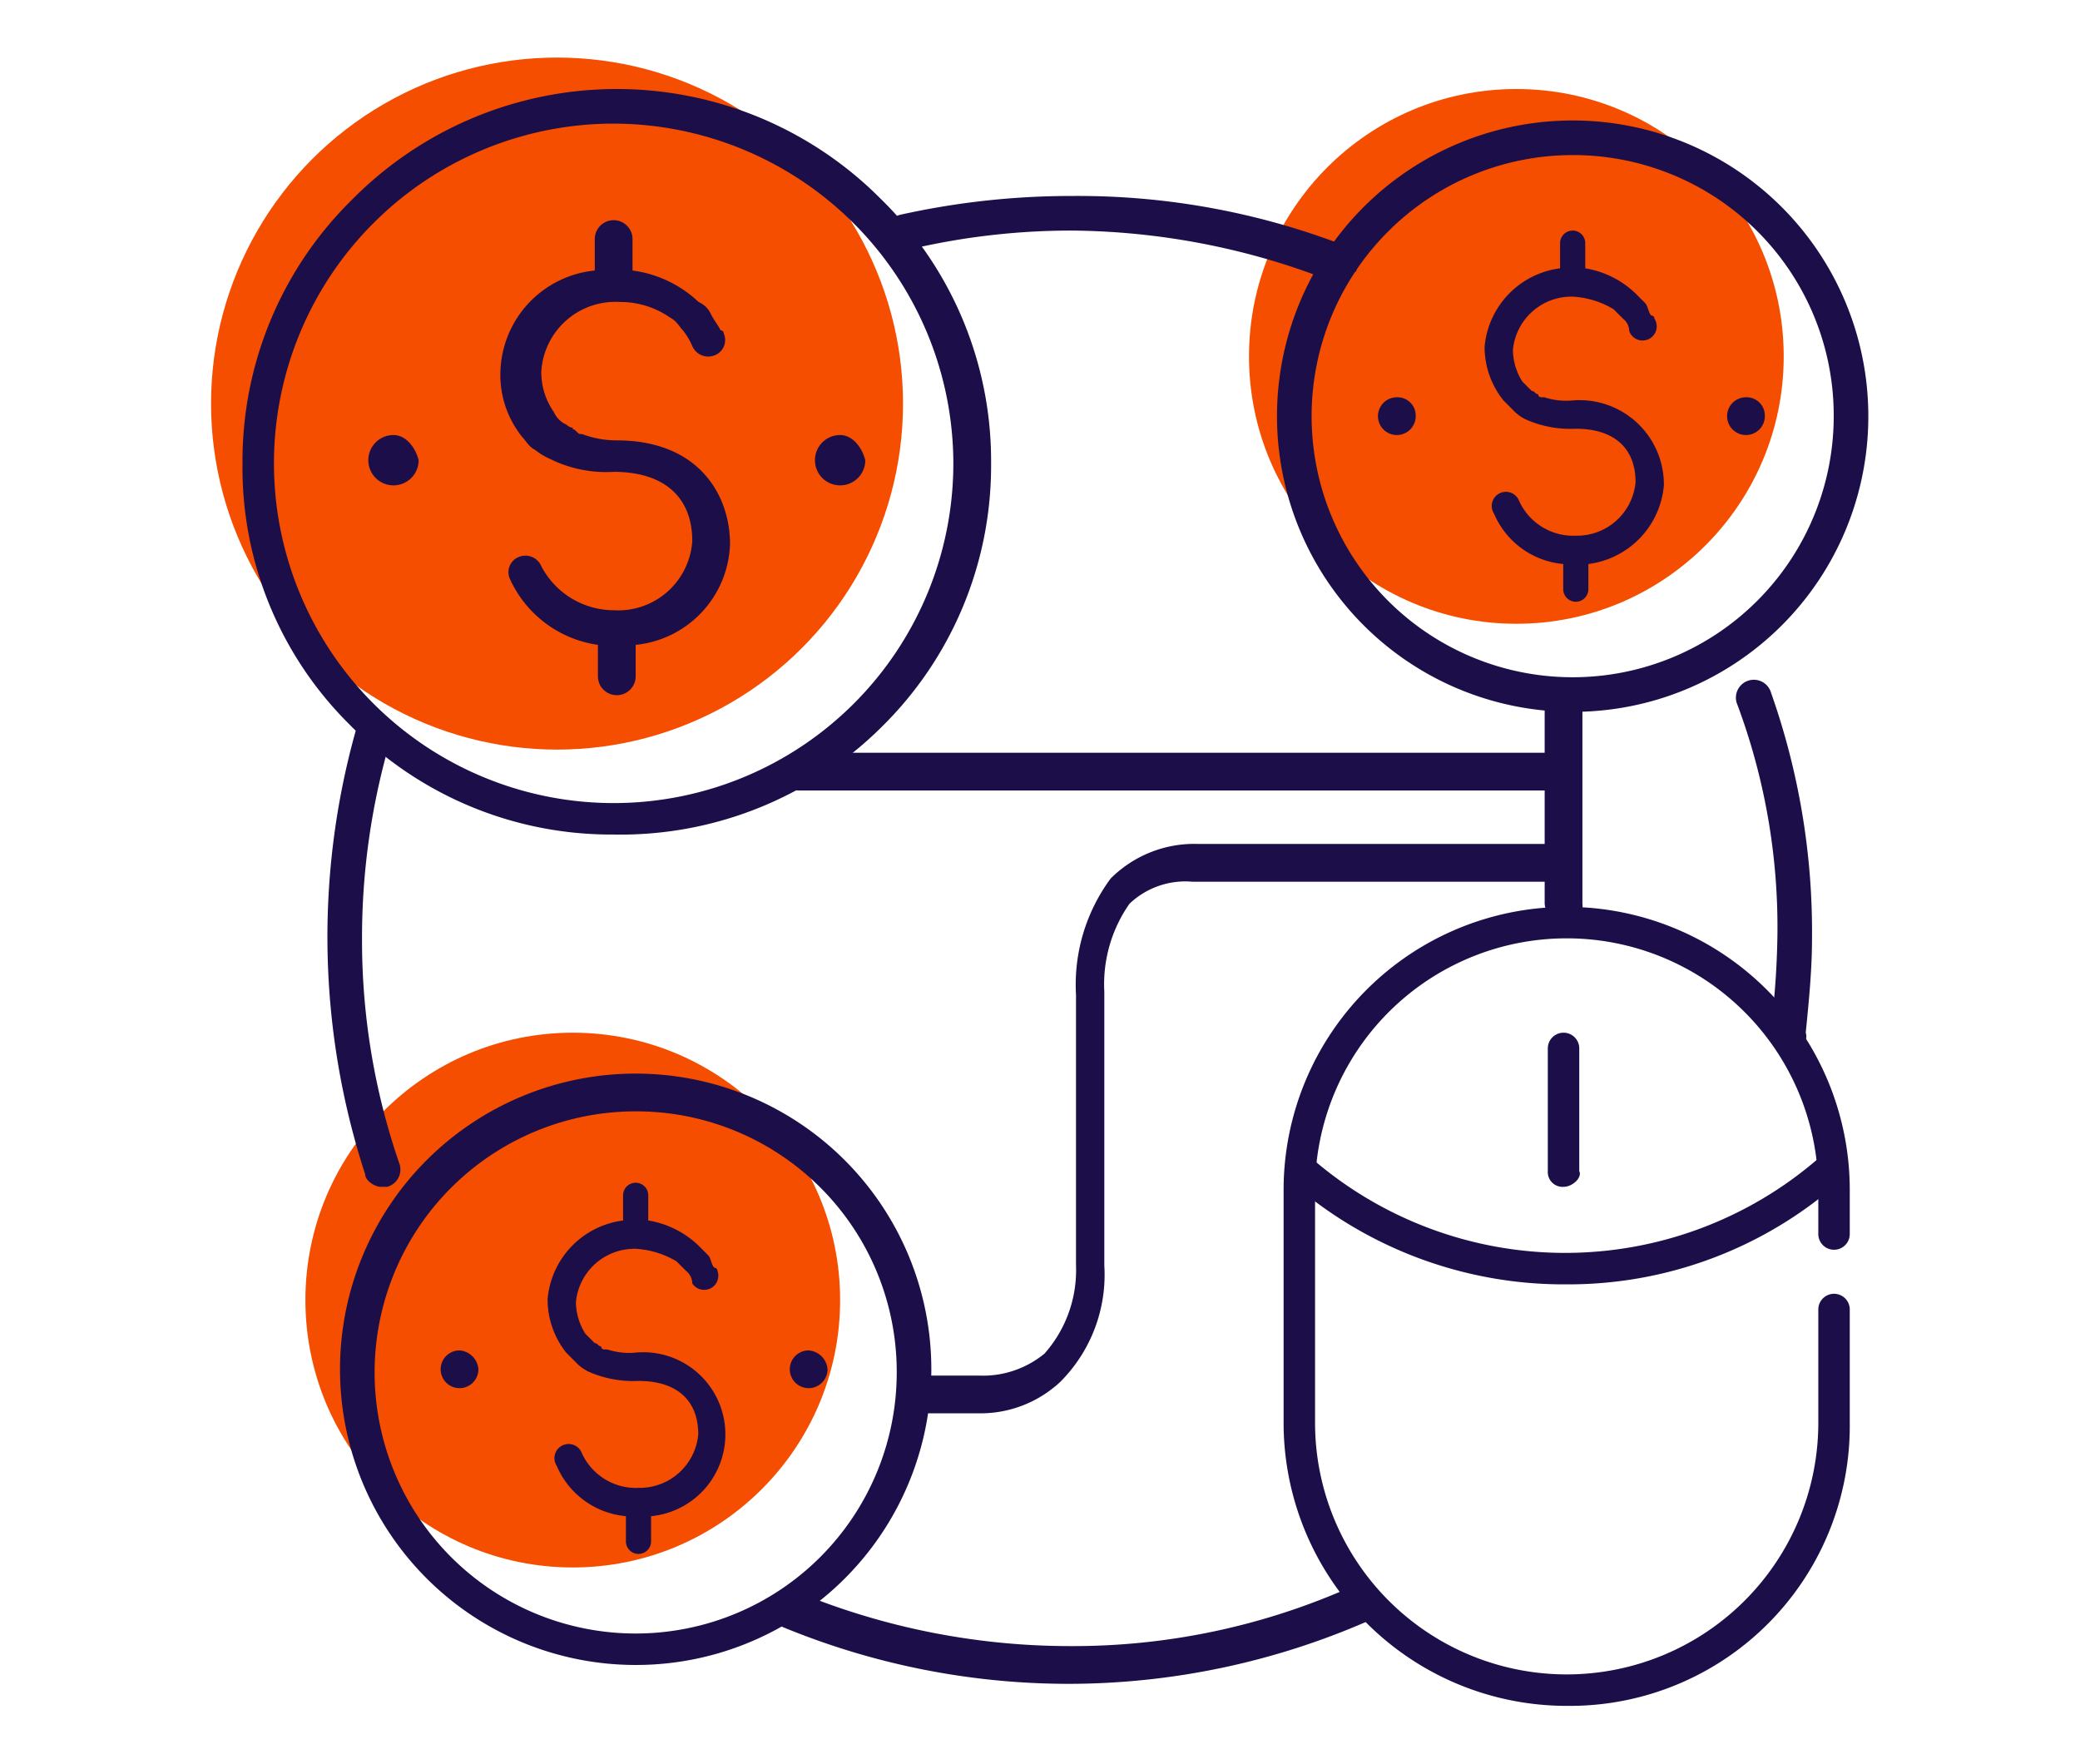 <svg xmlns="http://www.w3.org/2000/svg" id="Capa_1" data-name="Capa 1" viewBox="0 0 66.13 56.07"><defs><style>.cls-1{fill:#f54e00;}.cls-2{fill:#1c0e49;}</style></defs><circle class="cls-1" cx="17.71" cy="12.83" r="11"></circle><circle class="cls-1" cx="48.21" cy="11.33" r="8.5"></circle><circle class="cls-1" cx="18.21" cy="41.33" r="8.5"></circle><path class="cls-2" d="M42.51,8.93h-.2a23,23,0,0,0-8.2-1.6,22.42,22.42,0,0,0-5.2.6.57.57,0,0,1-.3-1.1,25.05,25.05,0,0,1,5.5-.6,23.54,23.54,0,0,1,8.7,1.6.63.63,0,0,1,.3.8C42.91,8.73,42.71,8.93,42.51,8.93Z"></path><path class="cls-2" d="M26.71,13.83a.8.8,0,1,0,.8.8C27.41,14.23,27.11,13.83,26.71,13.83Z"></path><path class="cls-2" d="M12.51,13.83a.8.8,0,1,0,.8.8C13.21,14.23,12.91,13.83,12.51,13.83Z"></path><path class="cls-2" d="M19.61,14a3.09,3.09,0,0,1-1.1-.2c-.1,0-.1,0-.2-.1s-.1,0-.1-.1a.35.35,0,0,1-.2-.1.78.78,0,0,1-.4-.4,2.2,2.2,0,0,1-.4-1.3,2.36,2.36,0,0,1,2.5-2.2,2.77,2.77,0,0,1,1.6.5c.2.1.3.3.4.4a2.19,2.19,0,0,1,.3.5.55.55,0,0,0,.7.3.52.52,0,0,0,.3-.7.1.1,0,0,0-.1-.1c-.1-.2-.2-.3-.3-.5a.78.78,0,0,0-.4-.4,3.77,3.77,0,0,0-2.1-1v-1a.6.6,0,0,0-1.2,0v1a3.33,3.33,0,0,0-3,3.2,3.14,3.14,0,0,0,.7,2.1c.1.1.2.3.4.4a2.19,2.19,0,0,0,.5.3,4,4,0,0,0,2,.4c1.6,0,2.5.8,2.5,2.2a2.36,2.36,0,0,1-2.5,2.2,2.61,2.61,0,0,1-2.3-1.4.55.55,0,0,0-.7-.3.52.52,0,0,0-.3.7,3.63,3.63,0,0,0,2.8,2.1v1a.6.6,0,0,0,1.2,0v-1a3.33,3.33,0,0,0,3-3.2C23.21,15.73,22.21,14,19.61,14Z"></path><path class="cls-2" d="M50,22.63a9.4,9.4,0,1,1,9.4-9.4A9.39,9.39,0,0,1,50,22.63Zm0-17.7a8.3,8.3,0,1,0,8.3,8.3A8.28,8.28,0,0,0,50,4.93Z"></path><path class="cls-2" d="M55.51,12.63a.6.6,0,1,0,.6.6A.58.58,0,0,0,55.51,12.63Z"></path><path class="cls-2" d="M44.41,12.63a.6.6,0,1,0,.6.6A.58.58,0,0,0,44.41,12.63Z"></path><path class="cls-2" d="M50,12.73a2.22,2.22,0,0,1-.9-.1H49a.1.1,0,0,1-.1-.1c-.1,0-.1-.1-.2-.1l-.3-.3a1.93,1.93,0,0,1-.3-1A1.87,1.87,0,0,1,50,9.43a2.84,2.84,0,0,1,1.3.4l.3.3a.52.52,0,0,1,.2.4.45.45,0,1,0,.8-.4.1.1,0,0,0-.1-.1c-.1-.1-.1-.3-.2-.4l-.3-.3a3,3,0,0,0-1.6-.8v-.8a.4.4,0,1,0-.8,0v.8a2.76,2.76,0,0,0-2.4,2.5,2.72,2.72,0,0,0,.6,1.7l.3.3a1.38,1.38,0,0,0,.4.3,3.51,3.51,0,0,0,1.6.3c1.2,0,1.9.6,1.9,1.7a1.87,1.87,0,0,1-1.9,1.7,1.89,1.89,0,0,1-1.8-1.1.45.45,0,1,0-.8.4,2.65,2.65,0,0,0,2.2,1.6v.8a.4.4,0,0,0,.8,0v-.8a2.76,2.76,0,0,0,2.4-2.5A2.68,2.68,0,0,0,50,12.73Z"></path><path class="cls-2" d="M49.21,25.13H25.41a.6.6,0,1,1,0-1.2h23.8a.6.6,0,0,1,0,1.2Z"></path><path class="cls-2" d="M49.71,29.33a.65.65,0,0,1-.6-.6v-6.2a.6.6,0,0,1,1.2,0v6.2A.53.53,0,0,1,49.71,29.33Z"></path><path class="cls-2" d="M31.11,44.93h-1.9a.6.6,0,1,1,0-1.2h1.9a3.08,3.08,0,0,0,2.1-.7,4,4,0,0,0,1-2.8v-8.6a5.68,5.68,0,0,1,1.1-3.7,3.76,3.76,0,0,1,2.8-1.1h11.3a.6.6,0,0,1,0,1.2H37.91a2.58,2.58,0,0,0-2,.7,4.46,4.46,0,0,0-.8,2.8v8.7a4.82,4.82,0,0,1-1.4,3.7A3.72,3.72,0,0,1,31.11,44.93Z"></path><path class="cls-2" d="M12.11,37.73c-.2,0-.5-.2-.5-.4a24.32,24.32,0,0,1-.3-14.1.57.57,0,0,1,1.1.3,22.31,22.31,0,0,0-.9,6.3,21.76,21.76,0,0,0,1.2,7.2.57.57,0,0,1-.4.7Z"></path><path class="cls-2" d="M34,53.53a23.82,23.82,0,0,1-9.1-1.8.6.6,0,0,1,.5-1.1,22.74,22.74,0,0,0,8.6,1.7,21.72,21.72,0,0,0,9-1.9.6.6,0,1,1,.5,1.1A23.8,23.8,0,0,1,34,53.53Z"></path><path class="cls-2" d="M56.91,33.33c-.4,0-.6-.3-.6-.7a26.42,26.42,0,0,0,.2-2.9,20.23,20.23,0,0,0-1.3-7.4.57.57,0,1,1,1.1-.3,22.81,22.81,0,0,1,1.3,7.8c0,1-.1,2-.2,3C57.51,33.13,57.21,33.33,56.91,33.33Z"></path><path class="cls-2" d="M19.51,26.53a11.64,11.64,0,0,1-8.4-3.5,11.48,11.48,0,0,1-3.4-8.3,11.64,11.64,0,0,1,3.5-8.4,11.83,11.83,0,0,1,16.8,0,11.64,11.64,0,0,1,3.5,8.4,11.64,11.64,0,0,1-3.5,8.4A11.77,11.77,0,0,1,19.51,26.53Zm0-22.6a10.8,10.8,0,1,0,10.8,10.8A10.82,10.82,0,0,0,19.51,3.93Z"></path><path class="cls-2" d="M20.21,52.93a9.4,9.4,0,1,1,9.4-9.4A9.39,9.39,0,0,1,20.21,52.93Zm0-17.6a8.3,8.3,0,1,0,8.3,8.3A8.28,8.28,0,0,0,20.21,35.33Z"></path><path class="cls-2" d="M25.71,42.93a.6.6,0,1,0,.6.6A.65.65,0,0,0,25.71,42.93Z"></path><path class="cls-2" d="M14.61,42.93a.6.6,0,1,0,.6.6A.65.65,0,0,0,14.61,42.93Z"></path><path class="cls-2" d="M20.21,43a2.22,2.22,0,0,1-.9-.1h-.1a.1.1,0,0,1-.1-.1c-.1,0-.1-.1-.2-.1l-.3-.3a1.93,1.93,0,0,1-.3-1,1.87,1.87,0,0,1,1.9-1.7,2.84,2.84,0,0,1,1.3.4l.3.3a.52.52,0,0,1,.2.4.45.45,0,0,0,.8-.4.1.1,0,0,0-.1-.1c-.1-.1-.1-.3-.2-.4l-.3-.3a3,3,0,0,0-1.6-.8V38a.4.4,0,1,0-.8,0v.8a2.76,2.76,0,0,0-2.4,2.5A2.72,2.72,0,0,0,18,43l.3.3a1.38,1.38,0,0,0,.4.3,3.51,3.51,0,0,0,1.6.3c1.2,0,1.9.6,1.9,1.7a1.87,1.87,0,0,1-1.9,1.7,1.89,1.89,0,0,1-1.8-1.1.45.45,0,1,0-.8.4,2.65,2.65,0,0,0,2.2,1.6V49a.4.4,0,1,0,.8,0v-.8a2.61,2.61,0,1,0-.5-5.2Z"></path><path class="cls-2" d="M49.81,54.23a9,9,0,0,1-9-9v-7.4a9,9,0,0,1,18,0v1.4a.5.5,0,0,1-1,0v-1.4a8,8,0,0,0-16,0v7.4a8,8,0,0,0,16,0v-3.6a.5.5,0,1,1,1,0v3.6A8.9,8.9,0,0,1,49.81,54.23Z"></path><path class="cls-2" d="M49.81,40.83a13.17,13.17,0,0,1-8.7-3.2.5.5,0,1,1,.6-.8,12.3,12.3,0,0,0,16.1,0,.5.5,0,0,1,.6.8A13,13,0,0,1,49.81,40.83Z"></path><path class="cls-2" d="M49.71,37.73a.47.47,0,0,1-.5-.5v-3.9a.5.5,0,0,1,1,0v3.9C50.31,37.43,50,37.73,49.71,37.73Z"></path></svg>